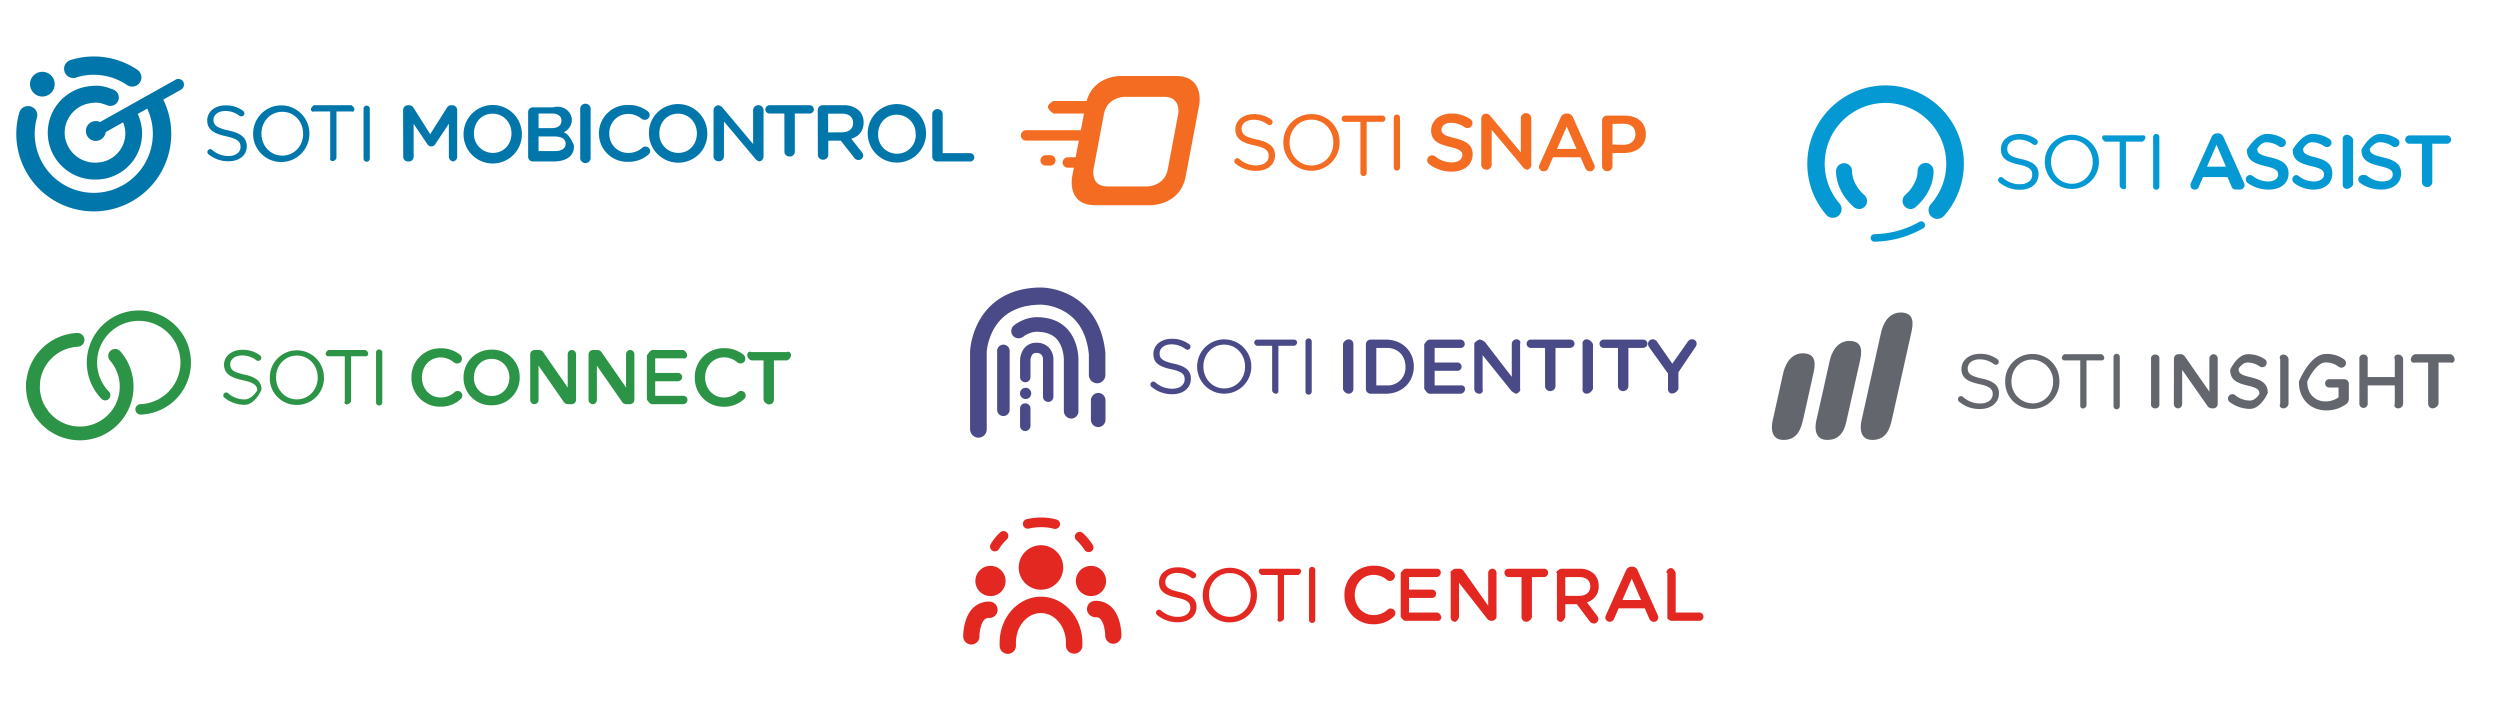 <svg id="Capa_1" data-name="Capa 1" xmlns="http://www.w3.org/2000/svg" viewBox="0 0 1200 344"><defs><style>.cls-1{fill:#0499d3;}.cls-2{fill:#e32822;}.cls-3{fill:#2c9446;}.cls-4{fill:#4a4a88;}.cls-5{fill:#63666c;}.cls-6{fill:#0176ab;}.cls-7{fill:#f36c21;}</style></defs><title>soti-productos</title><path class="cls-1" d="M959.64,87.56a1.34,1.34,0,0,1-.54-1.14A1.39,1.39,0,0,1,960.44,85h0a1.47,1.47,0,0,1,.92.32,11.88,11.88,0,0,0,8.27,3.11c3.52,0,5.82-1.86,5.82-4.46v-.21c0-2.33-1.26-3.67-6.55-4.79-5.83-1.28-8.45-3.14-8.45-7.29v-.21c0-4.1,3.63-7.14,8.7-7.14a13.38,13.38,0,0,1,8.37,2.6,1.54,1.54,0,0,1,.63,1.22,1.43,1.43,0,0,1-1.43,1.43h0a1.52,1.52,0,0,1-.88-.26A11,11,0,0,0,969.08,67c-3.41,0-5.58,1.88-5.58,4.26v.25c0,2.35,1.3,3.69,6.8,4.86s8.2,3.27,8.2,7.1v.23c0,4.5-3.74,7.39-8.94,7.39A15.4,15.4,0,0,1,959.64,87.56Z"/><path class="cls-1" d="M981.5,77.76h0a13,13,0,1,1,26-.13h0a13,13,0,1,1-26,.13Zm23,0v-.07c0-5.8-4.23-10.49-10-10.49s-10,4.66-10,10.43v.06c0,5.81,4.24,10.5,10,10.5S1004.5,83.57,1004.5,77.76Z"/><path class="cls-1" d="M1017.93,68h-7.54c-.75-.57-1.36-1.17-1.36-1.93a1,1,0,0,1,1.36-1.07h18a1,1,0,0,1,1.38,1.09c0,.74-.58,1.33-1.32,1.91h-8V89.33c.42.83-.25,1.5-1.08,1.5a2.35,2.35,0,0,1-1.92-1.5V68Z"/><path class="cls-1" d="M1033.5,65.79a1.5,1.5,0,1,1,3,0V89.57a1.5,1.5,0,0,1-3,0h0Z"/><path class="cls-1" d="M1051.68,87.77l9.81-21.87a2.94,2.94,0,0,1,2.85-1.9h.22a2.9,2.9,0,0,1,2.76,1.88l9.8,21.89a1.88,1.88,0,0,1,.26,1,2.17,2.17,0,0,1-2.11,2.22h-2.09a2.15,2.15,0,0,1-2.06-1.49L1069.17,85h-11.73l-2,4.65a2,2,0,0,1-2,1.35,1.94,1.94,0,0,1-2-1.93v-.21A1.65,1.65,0,0,1,1051.68,87.77ZM1068.45,80l-4.53-10.51L1059.36,80Z"/><path class="cls-1" d="M1078.91,87.85a2.17,2.17,0,0,1-.94-1.74,2.15,2.15,0,0,1,2.2-2.11h-.32a2.4,2.4,0,0,1,1.38.4,11.88,11.88,0,0,0,7.51,2.69c2.89,0,4.76-1.35,4.76-3.27v-.07c0-1.85-1.09-2.86-6.08-4-5.7-1.34-8.92-3-8.92-7.76v-.15s4.34-7.54,9.49-7.54a14.57,14.57,0,0,1,8.23,2.39,2.11,2.11,0,0,1,.68,2.92,2.09,2.09,0,0,1-1.81,1,2.27,2.27,0,0,1-1.19-.33,10.75,10.75,0,0,0-6-2c-2.68,0-4.4,3.08-4.4,3.08v.15c0,2,1.23,2.9,6.41,4.06,5.66,1.34,8.59,3.3,8.59,7.61v.07c0,4.86-3.94,7.76-9.6,7.76A17.16,17.16,0,0,1,1078.91,87.85Z"/><path class="cls-1" d="M1101.21,87.85a2.26,2.26,0,0,1-.88-1.74,2.09,2.09,0,0,1,2.06-2.11h-.55a2.41,2.41,0,0,1,1.39.4,11.83,11.83,0,0,0,7.5,2.69c2.89,0,4.77-1.35,4.77-3.27v-.07c0-1.85-1-2.86-6.08-4-5.69-1.34-8.92-3-8.92-7.76v-.15s4.24-7.54,9.38-7.54a14.57,14.57,0,0,1,8.23,2.39,2.11,2.11,0,0,1,.68,2.92,2.08,2.08,0,0,1-1.8,1,2.33,2.33,0,0,1-1.2-.33,10.75,10.75,0,0,0-6-2c-2.68,0-4.29,3.08-4.29,3.08v.15c0,2,1.16,2.9,6,4.06,5.28,1.34,8,3.3,8,7.61v.07c0,4.86-3.68,7.76-9,7.76A15.4,15.4,0,0,1,1101.21,87.85Z"/><path class="cls-1" d="M1124.5,66.78a2,2,0,0,1,2.23-2.11,3.94,3.94,0,0,1,2.77,2.11V88.56a3.6,3.6,0,0,1-3.07,2.12,2,2,0,0,1-1.93-2.12Z"/><path class="cls-1" d="M1132.91,87.85a2.19,2.19,0,0,1-.93-1.74,2.15,2.15,0,0,1,2.2-2.11h.68a2.4,2.4,0,0,1,1.38.4,11.83,11.83,0,0,0,7.5,2.69c2.89,0,4.76-1.35,4.76-3.27v-.07c0-1.85-1.09-2.86-6.07-4-5.7-1.34-8.93-3-8.93-7.76v-.15s3.82-7.54,9-7.54a14.51,14.51,0,0,1,8.22,2.39,2.12,2.12,0,0,1,.73,2.9,2.09,2.09,0,0,1-1.85,1,2.33,2.33,0,0,1-1.2-.33,10.75,10.75,0,0,0-6-2c-2.68,0-4.87,3.08-4.87,3.08v.15c0,2,1.24,2.9,6.41,4.06,5.66,1.34,8.59,3.3,8.59,7.61v.07c0,4.86-3.93,7.76-9.6,7.76A17.23,17.23,0,0,1,1132.91,87.85Z"/><path class="cls-1" d="M1162.51,69h-6a2,2,0,0,1-2-2h0a2,2,0,0,1,2-2h18a2,2,0,1,1,0,4h-7V87.66a2.53,2.53,0,0,1-5,0Z"/><path class="cls-1" d="M929.86,105.06a4.22,4.22,0,0,1-3.12-7A29.17,29.17,0,1,0,883,97.7a4.19,4.19,0,0,1-6.31,5.51,37.2,37.2,0,0,1-9.13-22.66,37.58,37.58,0,1,1,65.53,23.09A4.53,4.53,0,0,1,929.86,105.06Z"/><path class="cls-1" d="M900.06,116h-.4a1.81,1.81,0,0,1,.11-3.62h0a44.89,44.89,0,0,0,21.71-6,1.82,1.82,0,0,1,1.89,3.06A48.85,48.85,0,0,1,900.06,116Z"/><path class="cls-1" d="M892.34,100.33a3.94,3.94,0,0,1-2.57-1c-8.41-7.5-8.52-15.8-8.45-17.4a3.85,3.85,0,0,1,7.69.36c0,.26-.18,5.95,5.87,11.35a3.85,3.85,0,0,1,.33,5.43A3.91,3.91,0,0,1,892.34,100.33Z"/><path class="cls-1" d="M917.06,100.33A3.78,3.78,0,0,1,914.2,99a3.84,3.84,0,0,1,.31-5.42h0c6.06-5.42,5.93-11.12,5.93-11.37a3.85,3.85,0,0,1,3.66-4,3.89,3.89,0,0,1,4,3.66c.07,1.59,0,9.93-8.45,17.4A3.66,3.66,0,0,1,917.06,100.33Z"/><path class="cls-2" d="M555.46,295.23a1.33,1.33,0,0,1-.55-1.13,1.43,1.43,0,0,1,1.42-1.46,1.32,1.32,0,0,1,.9.34,11.93,11.93,0,0,0,8.27,3.1c3.51,0,5.83-1.87,5.83-4.45v0c0-2.33-1.26-3.66-6.55-4.78-5.79-1.26-8.45-3.13-8.45-7.27v0c0-4.17,3.68-7.26,8.73-7.26a13.58,13.58,0,0,1,8.47,2.63,1.56,1.56,0,0,1,.64,1.21,1.48,1.48,0,0,1-2.32,1.18A11.1,11.1,0,0,0,565,275c-3.45,0-5.66,1.9-5.66,4.29h0c0,2.37,1.29,3.7,6.82,4.88s8.18,3.27,8.18,7.11v0c0,4.49-3.74,7.41-9,7.41A15.26,15.26,0,0,1,555.46,295.23Z"/><path class="cls-2" d="M577.33,285.63v-.07a13,13,0,1,1,26-.07v.07a12.91,12.91,0,0,1-13,13.18A12.78,12.78,0,0,1,577.33,285.63Zm23,0v-.07c0-5.78-4.22-10.5-10-10.5s-10,4.65-10,10.43v.07c0,5.78,4.22,10.51,10,10.51S600.33,291.42,600.33,285.63Z"/><path class="cls-2" d="M612.91,276h-7.37c-.73-.5-1.34-1.08-1.34-1.81a1.16,1.16,0,0,1,1.34-1.19h17.65a1.16,1.16,0,0,1,1.34,1.19c0,.72-.62,1.31-1.34,1.81h-6.86v21a2.57,2.57,0,0,1-2,1.45c-.8,0-1.45-.65-1-1.45V276Z"/><path class="cls-2" d="M628.33,273.6a1.5,1.5,0,1,1,3,0v23.92a1.5,1.5,0,1,1-3,0Z"/><path class="cls-2" d="M645.33,285.64v-.08a13.74,13.74,0,0,1,14-14,14.18,14.18,0,0,1,9.3,3.07,2.39,2.39,0,0,1,.93,1.9,2.38,2.38,0,0,1-3.8,1.86,9.82,9.82,0,0,0-6.48-2.45c-5.16,0-9,4.27-9,9.59v.07c0,5.31,3.76,9.63,9,9.63a9.71,9.71,0,0,0,6.79-2.6,2.2,2.2,0,0,1,2.72-.15,2.07,2.07,0,0,1,.9,1.25A2.31,2.31,0,0,1,669,296a13.87,13.87,0,0,1-9.85,3.64A13.66,13.66,0,0,1,645.33,285.64Z"/><path class="cls-2" d="M672.33,296V275.1s1.22-2.25,2.49-2.1H689.6a1.81,1.81,0,0,1,2,1.85,2.24,2.24,0,0,1-2,2.15H676.33v6h11a2,2,0,0,1,1.91,2.65,2,2,0,0,1-1.94,1.35H676.33v7h13.45a2.52,2.52,0,0,1,2,2.28,1.64,1.64,0,0,1-2,1.72h-15C673.55,298.27,672.33,296,672.33,296Z"/><path class="cls-2" d="M696.17,275c0-1.27,2.25-2,2.25-2h2.22a2.5,2.5,0,0,1,2.11,1.31l11.58,16.45V275.1a2.1,2.1,0,0,1,1.55-2.09,2.06,2.06,0,0,1,2.45,2.13v20.64a2.21,2.21,0,0,1-2.22,2.22h-.17a2.85,2.85,0,0,1-2.36-1.34l-13.25-16.92v16.53s-.75,2.18-2,2.18a2,2,0,0,1-2-2.18V275Z"/><path class="cls-2" d="M730.37,277H724.2a2.08,2.08,0,0,1-2.07-2.08A1.86,1.86,0,0,1,724.2,273h16.89a1.84,1.84,0,0,1,2,1.92,2.07,2.07,0,0,1-2,2.08h-5.76v19.24a3.09,3.09,0,0,1-2.7,2.22,2.31,2.31,0,0,1-2.3-2.22V277Z"/><path class="cls-2" d="M747,275c0-1.17,2.25-2,2.25-2h8.85a9.74,9.74,0,0,1,7.2,2.61,8.1,8.1,0,0,1,2.07,5.62v.07a7.68,7.68,0,0,1-5.67,7.8l4.79,6.3a2.7,2.7,0,0,1,.71,1.76,2.11,2.11,0,0,1-2.1,2.12,2.47,2.47,0,0,1-2.14-1.19L756.86,290h-5.53v6.24s-.87,2.22-2.1,2.22a1.78,1.78,0,0,1-1.9-2.22V275Zm11,11c3.26,0,5.33-1.76,5.33-4.48v-.08c0-2.87-2-4.44-5.37-4.44h-6.63v9Z"/><path class="cls-2" d="M770.85,295.3l9.61-21.45A2.89,2.89,0,0,1,783.2,272h.22a2.83,2.83,0,0,1,2.7,1.85l9.61,21.45a1.93,1.93,0,0,1,.26,1,2.13,2.13,0,0,1-2.15,2.18,2.37,2.37,0,0,1-2.22-1.59L789.51,292H776.94l-2.18,5a2.19,2.19,0,0,1-2.11,1.45,2.09,2.09,0,0,1-2.11-2.11A2.42,2.42,0,0,1,770.85,295.3ZM787.7,288l-4.47-10.28L778.76,288Z"/><path class="cls-2" d="M799.9,275a2.24,2.24,0,0,1,2.25-2.33c1.23,0,2.18,2.22,2.18,2.22V294h11.34a2,2,0,1,1,0,4H802.14s-2.25-.71-1.81-2V275Z"/><path class="cls-2" d="M466.25,309.36a3.92,3.92,0,0,1-3.92-3.87c0-.36-.07-8.81,4.6-13.55a10.8,10.8,0,0,1,8-3.16,3.92,3.92,0,0,1,0,7.84,3.09,3.09,0,0,0-2.43.82c-1.71,1.74-2.37,6-2.35,7.93a3.92,3.92,0,0,1-3.87,4Z"/><path class="cls-2" d="M534.42,309h-.06a3.92,3.92,0,0,1-3.87-4c0-1.91-.63-6.2-2.35-7.93a3,3,0,0,0-2.28-.82,4.06,4.06,0,0,1-4-3,3.93,3.93,0,0,1,3.81-4.85,10.8,10.8,0,0,1,8,3.16c4.68,4.74,4.61,13.2,4.61,13.56A3.92,3.92,0,0,1,534.42,309Z"/><path class="cls-2" d="M499.66,283.07a10.68,10.68,0,1,1,10.68-10.68,10.68,10.68,0,0,1-10.68,10.68"/><path class="cls-2" d="M475.54,286.12a7.25,7.25,0,1,1,7.14-7.25,7.19,7.19,0,0,1-7.14,7.25"/><path class="cls-2" d="M523.78,286.12a7.25,7.25,0,1,1,7.14-7.25,7.19,7.19,0,0,1-7.14,7.25"/><path class="cls-2" d="M522.55,265a2.3,2.3,0,0,1-1.94-1,24.32,24.32,0,0,0-3.94-4.7,2.31,2.31,0,0,1,3.15-3.39,29.68,29.68,0,0,1,4.67,5.57,2.31,2.31,0,0,1-.68,3.2A2.34,2.34,0,0,1,522.55,265Zm-45-.32a2.3,2.3,0,0,1-1.07-.27,2.32,2.32,0,0,1-1-3.13,23.91,23.91,0,0,1,4.64-5.75,2.31,2.31,0,0,1,3.15,3.39,20.33,20.33,0,0,0-3.7,4.51A2.27,2.27,0,0,1,477.56,264.64Zm29-10.77a2.3,2.3,0,0,1-.58-.07,23.4,23.4,0,0,0-6-.8h-.09a27.19,27.19,0,0,0-6.06.67,2.32,2.32,0,0,1-2.84-2.31,2.37,2.37,0,0,1,1.87-2.22,31.39,31.39,0,0,1,7-.77,27.71,27.71,0,0,1,7.17.93,2.38,2.38,0,0,1,1.81,1.89A2.34,2.34,0,0,1,506.55,253.87Z"/><path class="cls-2" d="M515.56,313.74h-.25a3.93,3.93,0,0,1-3.67-4.16c0-.36,0-.73,0-1.09,0-7.84-5.39-14.22-12-14.22s-12,6.38-12,14.22c0,.37,0,.73,0,1.07a3.92,3.92,0,1,1-7.82.5c0-.51,0-1,0-1.57,0-12.17,8.91-22.07,19.86-22.07s19.86,9.9,19.86,22.07c0,.53,0,1.06,0,1.59A3.89,3.89,0,0,1,515.56,313.74Z"/><path class="cls-3" d="M107.74,190.89a1.29,1.29,0,0,1-.55-1.09,1.39,1.39,0,0,1,1.39-1.42,1.28,1.28,0,0,1,.87.33,11.62,11.62,0,0,0,8.06,3c3.43,0,6-4.34,6-4.34v.25c0-2.5-1.35-3.92-7-5.11-6.18-1.34-9-3.33-9-7.74v.4c0-4.19,3.7-7.27,8.76-7.27a13.64,13.64,0,0,1,8.5,2.63,1.57,1.57,0,0,1,.65,1.23,1.45,1.45,0,0,1-1.46,1.45,1.39,1.39,0,0,1-.88-.27,11.12,11.12,0,0,0-6.89-2.32c-3.47,0-5.68,1.9-5.68,4.3v0c0,2.37,1.29,3.69,6.82,4.88s8.18,3.27,8.18,7.11v.17s-3,7.22-8.1,7.22A15.15,15.15,0,0,1,107.74,190.89Z"/><path class="cls-3" d="M129.5,181.26v-.07a13,13,0,1,1,26-.08v.07a12.91,12.91,0,0,1-13,13.18A12.78,12.78,0,0,1,129.5,181.26Zm23,0v-.07c0-5.79-4.22-10.51-10-10.51s-10,4.66-10,10.44v.07c0,5.78,4.22,10.5,10,10.5S152.5,187,152.5,181.26Z"/><path class="cls-3" d="M165.5,171h-7.82a1.21,1.21,0,0,1-1.35-1.22,2.31,2.31,0,0,1,1.35-1.78H175.4a2.31,2.31,0,0,1,1.35,1.78A1.21,1.21,0,0,1,175.4,171h-6.9v21.67a2.57,2.57,0,0,1-2,1.46c-.8,0-1.46-.66-1-1.46Z"/><path class="cls-3" d="M180.5,169.23a1.5,1.5,0,1,1,3,0v23.92a1.5,1.5,0,1,1-3,0Z"/><path class="cls-3" d="M197.5,181.26v-.07a13.71,13.71,0,0,1,14-14,14.26,14.26,0,0,1,9.29,3.06,2.42,2.42,0,0,1,.82,2.68,2.07,2.07,0,0,1-1.54,1.46,2.47,2.47,0,0,1-2.14-.38,9.81,9.81,0,0,0-6.46-2.44c-5.15,0-8.94,4.25-8.94,9.55v.08c0,5.29,3.76,9.59,8.94,9.59a9.67,9.67,0,0,0,6.77-2.59,2.22,2.22,0,0,1,2.33-.36,2.13,2.13,0,0,1,1.29,1.52,2.27,2.27,0,0,1-.72,2.21,13.88,13.88,0,0,1-9.83,3.64A13.62,13.62,0,0,1,197.5,181.26Z"/><path class="cls-3" d="M222.5,181.26v-.07A13.24,13.24,0,0,1,236,167.83a13.1,13.1,0,0,1,13.46,13.28v.07A13.23,13.23,0,0,1,236,194.53,13.1,13.1,0,0,1,222.5,181.26Zm22,0v-.06c0-4.88-3.55-8.94-8.54-8.94s-8.46,4-8.46,8.86v.07a8.57,8.57,0,0,0,8.54,8.89C241,190.08,244.5,186.13,244.5,181.25Z"/><path class="cls-3" d="M254.5,170.28a2.16,2.16,0,0,1,2.05-2.28h2.26a2.54,2.54,0,0,1,2.12,1.32L272.5,186V170.1a2.09,2.09,0,0,1,1.56-2.08,2.07,2.07,0,0,1,2.44,2.16v21.74a2.08,2.08,0,0,1-2.08,2.08h-1.91a2.51,2.51,0,0,1-2.11-1.36l-11.9-17.12V191.9a2.09,2.09,0,0,1-1.56,2.08,2.07,2.07,0,0,1-2.44-2.16V170.28Z"/><path class="cls-3" d="M282.5,170.28a2.16,2.16,0,0,1,2.05-2.28h2.26a2.54,2.54,0,0,1,2.12,1.32L300.5,186V170.1a2.09,2.09,0,0,1,1.56-2.08,2.07,2.07,0,0,1,2.44,2.16v21.71a2.1,2.1,0,0,1-2.11,2.11h-1.88a2.51,2.51,0,0,1-2.11-1.36l-11.9-17.12V191.9a2.09,2.09,0,0,1-1.56,2.08,2.07,2.07,0,0,1-2.44-2.16V170.28Z"/><path class="cls-3" d="M310.5,191.69v-21s1.2-2.26,2.48-2.69h14.84a2.85,2.85,0,0,1,2,2.43,1.49,1.49,0,0,1-2,1.57H314.5v7h10.94a2,2,0,0,1,2,2.29,2.13,2.13,0,0,1-2.07,1.71H314.5v7H328a1.92,1.92,0,0,1,2,1.93,2.1,2.1,0,0,1-2,2.07H313C311.71,194,310.5,191.69,310.5,191.69Z"/><path class="cls-3" d="M333.5,181.26v-.07a13.75,13.75,0,0,1,14-14.05,14.27,14.27,0,0,1,9.31,3.07,2.45,2.45,0,0,1,.82,2.66,2.11,2.11,0,0,1-1.54,1.49,2.45,2.45,0,0,1-2.15-.39,9.9,9.9,0,0,0-6.48-2.44c-5.16,0-9,4.26-9,9.57v.08c0,5.3,3.77,9.61,9,9.61a9.68,9.68,0,0,0,6.78-2.59,2.22,2.22,0,0,1,2.34-.36,2.13,2.13,0,0,1,1.29,1.52,2.27,2.27,0,0,1-.72,2.21,13.92,13.92,0,0,1-9.85,3.65A13.64,13.64,0,0,1,333.5,181.26Z"/><path class="cls-3" d="M366.5,173h-5.76a2.83,2.83,0,0,1-2.08-2.49c0-1.13.91-2.08,2.08-1.51h16.95c1.13-.57,2,.38,2,1.51a2.84,2.84,0,0,1-2,2.49H371.5v18.91a2.3,2.3,0,0,1-2.3,2.22,3.05,3.05,0,0,1-2.7-2.22V173Z"/><path class="cls-3" d="M67.46,199A2.48,2.48,0,0,1,65,196.3,2.53,2.53,0,0,1,67.42,194a20,20,0,1,0-8.14-38.59,20,20,0,0,0-7,32.56,2.48,2.48,0,1,1-3.55,3.47A25,25,0,1,1,67.56,199Z"/><path class="cls-3" d="M15.85,187.55h-.2a3.32,3.32,0,0,1-3.11-3.5,26.09,26.09,0,0,1,1.51-7.29,25.71,25.71,0,0,1,23.13-16.94,3.31,3.31,0,0,1,.29,6.61,19.19,19.19,0,0,0-18.33,18A3.31,3.31,0,0,1,15.85,187.55Z"/><path class="cls-3" d="M19.74,201.56A3.28,3.28,0,0,1,17,200.12a25.91,25.91,0,0,1-4.47-16.07,3.31,3.31,0,0,1,6.61.39,19.21,19.21,0,0,0,3.33,11.95,3.32,3.32,0,0,1-.86,4.6A3.42,3.42,0,0,1,19.74,201.56Z"/><path class="cls-3" d="M38.3,211.35A25.85,25.85,0,0,1,17,200.11a3.31,3.31,0,1,1,5.46-3.74A19.17,19.17,0,1,0,52.77,173a3.31,3.31,0,1,1,5-4.35A25.78,25.78,0,0,1,38.3,211.35Z"/><path class="cls-4" d="M552.76,185.72a1.36,1.36,0,0,1-.56-1.12,1.43,1.43,0,0,1,1.43-1.46,1.32,1.32,0,0,1,.89.34,11.92,11.92,0,0,0,8.27,3.1c3.52,0,5.84-1.87,5.84-4.45V182c0-2.34-1.26-3.67-6.55-4.78-5.79-1.27-8.45-3.13-8.45-7.27v-.1c0-4.16,3.68-7.23,8.72-7.23a13.55,13.55,0,0,1,8.45,2.61,1.5,1.5,0,0,1,.42,2,1.25,1.25,0,0,1-1,.63,1.57,1.57,0,0,1-1.1-.26,11.08,11.08,0,0,0-6.85-2.31c-3.46,0-5.65,1.89-5.65,4.27v.12c0,2.37,1.29,3.7,6.82,4.88s8.18,3.27,8.18,7.11v.15c0,4.49-3.74,7.41-8.94,7.41A15.36,15.36,0,0,1,552.76,185.72Z"/><path class="cls-4" d="M574.63,176v-.07a13,13,0,1,1,26-.07v.07a13,13,0,1,1-26,.07Zm23,0v-.07c0-5.78-4.23-10.51-10-10.51s-10,4.66-10,10.43v.07c0,5.79,4.21,10.52,10,10.52S597.63,181.79,597.63,176Z"/><path class="cls-4" d="M610.85,166h-7.46a1.83,1.83,0,0,1-1.36-1.58,1.48,1.48,0,0,1,1.36-1.42h17.87a1.48,1.48,0,0,1,1.36,1.42,1.83,1.83,0,0,1-1.36,1.58h-7.63v21.51a1.25,1.25,0,0,1-1.3,1.47,1.88,1.88,0,0,1-1.7-1.47V166Z"/><path class="cls-4" d="M626.63,163.94a1.5,1.5,0,1,1,3,0v24a1.5,1.5,0,1,1-3,0Z"/><path class="cls-4" d="M644.63,165.12a3.07,3.07,0,0,1,2.74-2.24,2.25,2.25,0,0,1,2.26,2.24v21.62a2.25,2.25,0,0,1-2.26,2.24,3.07,3.07,0,0,1-2.74-2.24Z"/><path class="cls-4" d="M655.63,165.28a2.28,2.28,0,0,1,2.28-2.28h7.2c8,0,13.52,5.61,13.52,12.93V176c0,7.31-5.53,13-13.52,13h-7.2a2.28,2.28,0,0,1-2.28-2.28ZM665.7,185a8.5,8.5,0,0,0,8.93-8.93V176c0-5.18-3.53-9-8.93-9h-5.07v18Z"/><path class="cls-4" d="M683.63,186.52V165.34s1.16-2.28,2.45-2.34h15a2.14,2.14,0,0,1,2,2.08,1.87,1.87,0,0,1-2,1.92H688.63v7h10.93a2,2,0,0,1,1.91,2.62,2,2,0,0,1-2,1.38H688.63v7h12.6a1.71,1.71,0,0,1,2,1.77,2.37,2.37,0,0,1-2,2.23H686.08C684.79,188.8,683.63,186.52,683.63,186.52Z"/><path class="cls-4" d="M707.63,165.19C707.7,163.94,710,163,710,163h.48a5.64,5.64,0,0,1,2.35,1.23l12.82,16.66V165.08a2.29,2.29,0,0,1,2.26-2.21c1.25,0,2.24,1,1.74,2.21V186.7c.5,1.25-1.71,2.3-1.71,2.3h-.18a6.37,6.37,0,0,1-2.35-1.42l-13.76-17.13v16.32a1.62,1.62,0,0,1-1.69,2.21,2.33,2.33,0,0,1-2.31-2.21V165.19Z"/><path class="cls-4" d="M741.63,167h-6.86a2,2,0,1,1,0-4h18.88a2.1,2.1,0,0,1,1.73.83c1.08,1.5-.17,3.17-1.86,3.17h-6.89v18.28a2.39,2.39,0,0,1-1.78,2.33,2.45,2.45,0,0,1-3.22-2.05Z"/><path class="cls-4" d="M759.63,165.12a1.92,1.92,0,0,1,2-2.24c1.25,0,2.24,1,3,2.24v21.62c-.72,1.25-1.71,2.24-3,2.24a1.92,1.92,0,0,1-2-2.24Z"/><path class="cls-4" d="M776.63,167h-6.86a2,2,0,1,1,0-4h18.88a2.1,2.1,0,0,1,1.73.83c1.08,1.5-.17,3.17-1.86,3.17h-6.89v18.28a2.39,2.39,0,0,1-1.78,2.33,2.45,2.45,0,0,1-3.22-2.05Z"/><path class="cls-4" d="M800.42,179l-8.86-12.38a2.83,2.83,0,0,1-.51-1.58,2.2,2.2,0,0,1,2.28-2.17,2.62,2.62,0,0,1,2.21,1.36l7.17,10.33L810,164.19a2.59,2.59,0,0,1,2.17-1.36,2.15,2.15,0,0,1,2.21,2.21,2.68,2.68,0,0,1-.63,1.62l-8.11,12v8a3.61,3.61,0,0,1-3,2.24,2,2,0,0,1-2-2.24V179Z"/><path class="cls-4" d="M492.36,191.54a2.7,2.7,0,1,0-2.77-2.7,2.74,2.74,0,0,0,2.77,2.7"/><path class="cls-4" d="M468.81,210a4.12,4.12,0,0,1-3.18-4.09V168.48a35.86,35.86,0,0,1,5-15.56c4.12-6.81,12.56-14.92,29.3-14.92h0a32.62,32.62,0,0,1,14.66,4.21c6.44,3.67,14.45,11.38,16,27.26l0,.41,0,10.09a4,4,0,0,1-4.05,4h.12a4,4,0,0,1-4-4l0-9.85c-1-9.85-5-16.83-12-20.75a24.62,24.62,0,0,0-10.76-3.13c-10.45,0-18,3.7-22.46,11a27.51,27.51,0,0,0-3.81,11.64V206A4,4,0,0,1,468.81,210Z"/><path class="cls-4" d="M514,200.92a3.66,3.66,0,0,1-3.35-3.73V172.53c0-.07,0-6.3-3.68-10.06-2.15-2.18-5.42-3.26-9.71-3.23a11.88,11.88,0,0,0-6.1,2.37,3.63,3.63,0,0,1-4.85-.33,3.51,3.51,0,0,1,.42-5.1,18.67,18.67,0,0,1,10.43-3.94h0c6.28-.05,11.25,1.73,14.78,5.31,5.61,5.68,5.72,14,5.71,15v24.84A3.5,3.5,0,0,1,514,200.92ZM496.5,158h0Z"/><path class="cls-4" d="M478.63,196.66V168.53a3,3,0,0,1,2-2.93,3,3,0,0,1,4,2.85v28.29a3,3,0,1,1-6-.08Z"/><path class="cls-4" d="M523.63,201.33v-9a3.65,3.65,0,0,1,3.35-3.72,3.5,3.5,0,0,1,3.65,3.5v9.39a3.51,3.51,0,0,1-4.16,3.44A3.63,3.63,0,0,1,523.63,201.33Z"/><path class="cls-4" d="M489.63,204.41v-8.33a2.44,2.44,0,0,1,1.42-2.25,2.52,2.52,0,0,1,3.58,2.28v8.27a2.52,2.52,0,0,1-3.58,2.28A2.44,2.44,0,0,1,489.63,204.41Z"/><path class="cls-4" d="M504.2,192.69a2.52,2.52,0,0,1-3.57-2.28v-18a3.38,3.38,0,0,0-.79-2.2,3.3,3.3,0,0,0-2.44-.79,2.27,2.27,0,0,0-2.28,1.47,5.78,5.78,0,0,0-.49,1.83V181a2.43,2.43,0,0,1-1.43,2.25,2.52,2.52,0,0,1-3.57-2.28v-8.3a10.71,10.71,0,0,1,1-3.86,7.18,7.18,0,0,1,6.76-4.29,8,8,0,0,1,6.12,2.36,8.42,8.42,0,0,1,2.13,5.82v17.72A2.43,2.43,0,0,1,504.2,192.69Z"/><path class="cls-5" d="M940.39,192.8a1.39,1.39,0,0,1-.57-1.16,1.46,1.46,0,0,1,1.44-1.5,1.35,1.35,0,0,1,.92.34,12.17,12.17,0,0,0,8.39,3.19c3.57,0,5.93-1.88,5.93-4.54v0c0-2.31-1.27-3.68-6.54-4.77-5.78-1.27-8.46-3.13-8.46-7.23v0c0-4.19,3.71-7.29,8.78-7.29a13.64,13.64,0,0,1,8.49,2.6,1.55,1.55,0,0,1,.49,1.88,1.19,1.19,0,0,1-.88.72,1.45,1.45,0,0,1-1.29-.24,11.21,11.21,0,0,0-6.9-2.31c-3.47,0-5.69,1.88-5.69,4.29v.05c0,2.36,1.27,3.68,6.82,4.87s8.18,3.27,8.18,7.09h0c0,4.58-3.8,7.53-9.11,7.53A14.75,14.75,0,0,1,940.39,192.8Z"/><path class="cls-5" d="M962.5,183.19v-.09a12.93,12.93,0,0,1,13-13.19,12.79,12.79,0,0,1,13,13.09v.09a12.93,12.93,0,0,1-13,13.19A12.79,12.79,0,0,1,962.5,183.19Zm23,0v-.11a10.33,10.33,0,0,0-10.9-10.45c-5.35.43-9.1,4.91-9.1,10.42v.11a10.34,10.34,0,0,0,10.91,10.45C981.76,193.17,985.5,188.7,985.5,183.19Z"/><path class="cls-5" d="M998.5,173H991a1.27,1.27,0,0,1-1.34-1.25A2.27,2.27,0,0,1,991,170h17.72a2.2,2.2,0,0,1,1.34,1.75,1.24,1.24,0,0,1-1.34,1.25h-7.2v21.59a1.81,1.81,0,0,1-1.66,1.48,1.28,1.28,0,0,1-1.34-1.48V173Z"/><path class="cls-5" d="M1014.5,171.31a1.5,1.5,0,1,1,3,0v23.63a1.54,1.54,0,0,1-1.53,1.53,1.5,1.5,0,0,1-1.47-1.53Z"/><path class="cls-5" d="M1032.5,172.4a1.9,1.9,0,0,1,2-2.21,1.87,1.87,0,0,1,2,2.21v21.41a1.87,1.87,0,0,1-2,2.21,1.9,1.9,0,0,1-2-2.21Z"/><path class="cls-5" d="M1043.5,172.28a2.16,2.16,0,0,1,2.06-2.28h1.17a2.58,2.58,0,0,1,2.14,1.3L1060.5,188V172.14a2.18,2.18,0,0,1,1.78-2.13,2.08,2.08,0,0,1,2.22,2.18v21.58a2.1,2.1,0,0,1-2,2.23h-.91a2.61,2.61,0,0,1-2.15-1.35l-12-17.12V193.9a2.18,2.18,0,0,1-1.78,2.13,2.08,2.08,0,0,1-2.22-2.18Z"/><path class="cls-5" d="M1070.29,193a2.09,2.09,0,0,1,1.24-3.79,1.89,1.89,0,0,1,1.29.42,11.19,11.19,0,0,0,7.15,2.63c2.77,0,4.53-3.18,4.53-3.18v-.19c0-1.77-1-2.76-5.66-3.81-5.35-1.27-8.34-2.86-8.34-7.48v-.19s3.37-7.38,8.45-7.38a14,14,0,0,1,8.07,2.35,2,2,0,0,1,1,1.8,2.11,2.11,0,0,1-2.12,2.08,2.07,2.07,0,0,1-1.15-.32,10.58,10.58,0,0,0-5.86-1.94c-2.63,0-4.36,3-4.36,3v.19c0,2,1.13,2.81,6,3.94,5.3,1.27,8,3.17,8,7.34v.19s-3.27,7.61-8.62,7.61A16.44,16.44,0,0,1,1070.29,193Z"/><path class="cls-5" d="M1094.5,172.4c-.68-1.25.29-2.21,1.58-2.21a2.52,2.52,0,0,1,2.42,2.21v21.41a2.52,2.52,0,0,1-2.42,2.21c-1.29,0-2.26-1-1.58-2.21Z"/><path class="cls-5" d="M1103.5,183.65v-.55s5.22-13.2,12.93-13.2a14,14,0,0,1,8.72,2.58,2.34,2.34,0,0,1,.92,1.8,2.21,2.21,0,0,1-2.21,2.21,2.46,2.46,0,0,1-1.38-.51,9.7,9.7,0,0,0-6.18-2c-4.71,0-8.8,9-8.8,9v.6c0,5.26,3.5,9.09,8.78,9.09a10.65,10.65,0,0,0,6.22-1.94V186h-4.36a2,2,0,0,1-2-1.38,2,2,0,0,1,1.9-2.62h7.15a2.26,2.26,0,0,1,2.26,2.26v7a3.2,3.2,0,0,1-1.58,2.91,15.93,15.93,0,0,1-9.12,2.83C1108.73,197,1103.5,191.23,1103.5,183.65Z"/><path class="cls-5" d="M1132.5,172.4a1.87,1.87,0,0,1,2-2.21,1.89,1.89,0,0,1,2,2.21V181h13v-8.6c-.6-1.25.37-2.21,1.61-2.21a2.4,2.4,0,0,1,2.39,2.21v21.41a2.39,2.39,0,0,1-2.39,2.21c-1.25,0-2.21-1-1.61-2.21V185h-13v8.81a2,2,0,1,1-4,0Z"/><path class="cls-5" d="M1165.5,174h-6.21a1.5,1.5,0,0,1-2.08-1.56,2.76,2.76,0,0,1,2.08-2.44h16.93a2.77,2.77,0,0,1,2,2.44c0,1.11-.92,2.08-2,1.56h-5.72v19.81a3.19,3.19,0,0,1-2.77,2.21,2.18,2.18,0,0,1-2.23-2.21V174Z"/><path class="cls-5" d="M886.42,201.56,890,185.67l1.22-5.48,1.55-6.94c.84-3.84,1.78-9.61-5.11-9.61-7.87,0-9.47,9.84-9.47,9.84l-1.5,6.7-1.22,5.53-3.52,15.61s-2.81,9.84,5.06,9.84c7,.06,8.59-5.71,9.43-9.6"/><path class="cls-5" d="M908.07,201.56l3.56-15.89,1.22-5.48,4.59-20.58c.84-3.84,1.78-9.61-5.11-9.61-7.87,0-9.47,9.84-9.47,9.84l-4.53,20.35-1.22,5.53-3.47,15.61s-2.81,9.84,5.06,9.84c6.84.05,8.48-5.72,9.37-9.61"/><path class="cls-5" d="M865.47,201.56,869,185.67l1.22-5.48.23-1c.84-3.84,1.78-9.61-5.11-9.61-7.87,0-9.47,9.84-9.47,9.84l-.18.75-1.22,5.53L851,201.33s-2.81,9.84,5.06,9.84c6.85.05,8.49-5.72,9.38-9.61"/><path class="cls-6" d="M18.37,46a5.93,5.93,0,1,0-3.61-7.68A6,6,0,0,0,18.37,46Z"/><path class="cls-6" d="M88,39.26a2.75,2.75,0,0,0-3.74-1L48,58.59a5.38,5.38,0,0,0-.55-.24,4.76,4.76,0,1,0,3,6.17,4.52,4.52,0,0,0,.26-1.1l8.37-4.71a15.25,15.25,0,0,1,1.07,4.75A14.05,14.05,0,0,1,47.15,78a14.61,14.61,0,0,1-16-12.52,14.37,14.37,0,0,1,12.51-16h0c3.44-.42,4.35-.22,7.91,1.11A4,4,0,0,0,54.4,43c-4.64-1.75-6.86-2.21-11.75-1.59a22.46,22.46,0,0,0-19.56,25v0A22.59,22.59,0,0,0,45.77,86.19a16.24,16.24,0,0,0,2.08-.09,22.14,22.14,0,0,0,20.33-23,22.91,22.91,0,0,0-2.07-8.41l4.55-2.56a28.35,28.35,0,1,1-52.93,4.4,4.41,4.41,0,0,0-8.49-2.42h0a37.19,37.19,0,1,0,69.13-6.28L86.94,43a2.74,2.74,0,0,0,1-3.74Z"/><path class="cls-6" d="M36.5,37.2a28.43,28.43,0,0,1,24.34,3.52,4.43,4.43,0,0,0,6.81-2.18,4.05,4.05,0,0,0,.18-2.07,4.53,4.53,0,0,0-2.06-3.08,37.28,37.28,0,0,0-31.92-4.56,4.41,4.41,0,1,0,2.65,8.42h0Z"/><path class="cls-6" d="M100.11,74.08a1.29,1.29,0,0,1-.55-1.1,1.39,1.39,0,0,1,1.35-1.41,1.27,1.27,0,0,1,.87.32,11.58,11.58,0,0,0,8,3c3.42,0,5.68-1.83,5.68-4.34v0c0-2.49-1.34-3.91-7-5.15-6.18-1.35-9-3.34-9-7.76v.2c0-4.19,3.68-7.26,8.73-7.26a13.55,13.55,0,0,1,8.48,2.62,1.52,1.52,0,0,1,.65,1.22,1.45,1.45,0,0,1-1.44,1.44h0a1.37,1.37,0,0,1-.88-.27,11.11,11.11,0,0,0-6.88-2.31c-3.46,0-5.66,1.89-5.66,4.29v-.13c0,2.51,1.37,3.92,7.23,5.18s8.77,3.51,8.77,7.58v0c0,4.36-3.64,7.2-8.7,7.2A14.84,14.84,0,0,1,100.11,74.08Z"/><path class="cls-6" d="M121.5,64.25v-.08a13.51,13.51,0,0,1,27-.81c0,.25,0,.5,0,.74v.07a13.51,13.51,0,0,1-27,.82C121.49,64.74,121.49,64.5,121.5,64.25Zm24,0v-.08c0-5.78-4.22-10.5-10-10.5s-10,4.66-10,10.43v.07c0,5.78,4.22,10.52,10,10.52S145.5,70,145.5,64.25Z"/><path class="cls-6" d="M158.5,53.51h-7.86c-.75.33-1.36-.27-1.38-1s.62-1.37,1.38-2h18.1c.76.61,1.37,1.23,1.38,2s-.63,1.35-1.38,1H161.5V75.83a2.1,2.1,0,0,1-1.82,1.5,1.12,1.12,0,0,1-1.18-1.5Z"/><path class="cls-6" d="M174.5,52.2a1.5,1.5,0,1,1,3,0V76.14a1.5,1.5,0,0,1-3,0h0Z"/><path class="cls-6" d="M193.48,52.87a2.33,2.33,0,0,1,2.31-2.36h.56a2.44,2.44,0,0,1,2.15,1.25l8,12.65,8-12.68a2.3,2.3,0,0,1,2.11-1.22h.5a2.34,2.34,0,0,1,2.34,2.34V75.23a2.28,2.28,0,0,1-2.3,2.28h.64a2.35,2.35,0,0,1-2.34-2.3V59.39L209,69.07a2.22,2.22,0,0,1-3.95,0l-6.5-9.61V75.25a2.27,2.27,0,0,1-2.28,2.26h-.45a2.24,2.24,0,0,1-2.27-2.21v-.08Z"/><path class="cls-6" d="M222.5,64.51v-.07a14,14,0,0,1,28-.08v.08a14,14,0,0,1-28,.07Zm23-.42V64c0-5.16-3.75-9.43-9.06-9.43s-8.94,4.2-8.94,9.35V64a9.07,9.07,0,0,0,9.06,9.4C241.86,73.42,245.5,69.25,245.5,64.09Z"/><path class="cls-6" d="M253.5,53.81a2.28,2.28,0,0,1,2.26-2.3h9.92a7.18,7.18,0,0,1,6.9,1.66,6.72,6.72,0,0,1,1.92,4.37v.07a6.65,6.65,0,0,1-3.92,5.88c3.09,1.05,4.92,6.4,4.92,6.4v.49c0,4.64-3.89,7.13-9.78,7.13h-9.89a2.28,2.28,0,0,1-2.33-2.22V53.81Zm11.13,7.7c2.92,0,4.87-1.16,4.87-3.57v-.08c0-2.07-1.62-3.35-4.52-3.35H258.5v7Zm1.69,11c3.22,0,5.18-1.21,5.18-3.5v-.08c0-2.15-1.81-3.42-5.53-3.42H258.5v7Z"/><path class="cls-6" d="M278.5,52.06a2.51,2.51,0,0,1,5,0V76a2.51,2.51,0,0,1-5,0Z"/><path class="cls-6" d="M287.5,64.11V64A13.58,13.58,0,0,1,301,50.4h.57a14.62,14.62,0,0,1,9.33,3,2.27,2.27,0,0,1-1.38,4.11h-.06a2.37,2.37,0,0,1-1.44-.45,10.13,10.13,0,0,0-6.54-2.37,9,9,0,0,0-9,9.3v.08a9,9,0,0,0,9,9.34,10.05,10.05,0,0,0,6.89-2.56,2.27,2.27,0,0,1,3.71,1.61,2.14,2.14,0,0,1-.78,1.67,14.29,14.29,0,0,1-9.93,3.54A13.53,13.53,0,0,1,287.5,64.56Z"/><path class="cls-6" d="M311.5,64.09v-.24A13.64,13.64,0,0,1,320.1,51a14.07,14.07,0,0,1,19.4,12.94v.25a13.66,13.66,0,0,1-8.6,12.86A14.07,14.07,0,0,1,311.5,64.09Zm23,0V64c0-5.16-3.75-9.43-9.06-9.43s-8.94,4.2-8.94,9.35V64a9.07,9.07,0,0,0,9.06,9.4C330.86,73.42,334.5,69.25,334.5,64.09Z"/><path class="cls-6" d="M342.5,52.88A2.45,2.45,0,0,1,345,50.51h-.67A3.29,3.29,0,0,1,347,51.88L361.5,69.16V52.75a2.51,2.51,0,0,1,5,0V75.18a2.37,2.37,0,0,1-2.41,2.33h1a3.26,3.26,0,0,1-2.64-1.41L347.5,58.32V75.26a2.45,2.45,0,0,1-2.67,2.15,2.42,2.42,0,0,1-2.33-2.15Z"/><path class="cls-6" d="M376.5,54.51h-7a2.18,2.18,0,0,1-2-1.21,2.05,2.05,0,0,1,2.12-2.79H388.4a2.05,2.05,0,0,1,2.12,2.79,2.18,2.18,0,0,1-2,1.21h-7v18.6a2.41,2.41,0,0,1-2.66,2,2.36,2.36,0,0,1-2.34-2Z"/><path class="cls-6" d="M392.52,52.82A2.38,2.38,0,0,1,395,50.51h9.84a10.45,10.45,0,0,1,7.53,2.61,7.91,7.91,0,0,1,2.17,5.63v.07c0,4.18-2.42,6.71-5.94,7.8l5,6.29a2.67,2.67,0,0,1,.74,1.75,2.16,2.16,0,0,1-2.19,2.13,2.6,2.6,0,0,1-2.24-1.2l-6.34-8.08h-6v7a2.43,2.43,0,0,1-2.66,2.14,2.4,2.4,0,0,1-2.34-2.14Zm11.65,10.69c3.26,0,5.33-1.76,5.33-4.48V59c0-2.88-2-4.44-5.36-4.44H397.5v9Z"/><path class="cls-6" d="M416.5,64.09V64a14,14,0,0,1,28-.08V64a14,14,0,0,1-28,.07Zm23,.42v-.07a9.06,9.06,0,0,0-9.06-9.38c-5.3,0-8.94,4.18-8.94,9.3v.08a9,9,0,0,0,9.06,9.34,8.91,8.91,0,0,0,9-9.27Z"/><path class="cls-6" d="M447.5,54.55a2.51,2.51,0,0,1,5,.27V73.51h13a2.15,2.15,0,0,1,2,1.2,2,2,0,0,1-2.09,2.8H450a2.35,2.35,0,0,1-2.52-2.14V54.55Z"/><path class="cls-7" d="M593.05,78.53a1.35,1.35,0,0,1-.57-1.13,1.45,1.45,0,0,1,1.44-1.46,1.27,1.27,0,0,1,.89.34,12,12,0,0,0,8.3,3.11c3.54,0,5.86-1.88,5.86-4.46v-.07c0-2.49-1.34-3.9-7-5.09-6.18-1.34-9-3.32-9-7.73v0c0-4.17,3.69-7.25,8.75-7.25a13.61,13.61,0,0,1,8.49,2.62,1.57,1.57,0,0,1,.65,1.21,1.48,1.48,0,0,1-2.33,1.17,11.17,11.17,0,0,0-6.89-2.31c-3.46,0-5.67,1.9-5.67,4.29v0c0,2.51,1.38,3.93,7.28,5.19S612,70.45,612,74.53v.09c0,4.49-3.75,7.41-9,7.41A15.32,15.32,0,0,1,593.05,78.53Z"/><path class="cls-7" d="M616,68.51v-.08a13.4,13.4,0,0,1,13.54-13.65A13.27,13.27,0,0,1,643,68.35v.08a13.5,13.5,0,1,1-27,.08Zm24,0v-.08c0-6.05-4.42-11-10.53-11S619,62.3,619,68.35v.08c0,6,4.43,11,10.54,11S640,74.56,640,68.51Z"/><path class="cls-7" d="M653,58.49h-7.62A1.45,1.45,0,0,1,644,57a1.48,1.48,0,0,1,1.39-1.52h18.24A1.49,1.49,0,0,1,665,57a1.45,1.45,0,0,1-1.39,1.48H656V82.82a1.51,1.51,0,1,1-3,0V58.49Z"/><path class="cls-7" d="M669,56.48a1.5,1.5,0,1,1,3,0V80.39a1.53,1.53,0,0,1-1.52,1.52A1.51,1.51,0,0,1,669,80.39Z"/><path class="cls-7" d="M686,78.8a2.34,2.34,0,0,1,1.4-4.23,2.31,2.31,0,0,1,1.47.45,12.38,12.38,0,0,0,8,2.93c3.1,0,5.06-1.47,5.06-3.58v.22c0-1.91-1.07-2.94-6.05-4.09-5.72-1.38-8.95-3.06-8.95-8v.24c0-4.87,4.08-8.24,9.74-8.24a15.63,15.63,0,0,1,9,2.65,2.25,2.25,0,0,1,1.11,2,2.33,2.33,0,0,1-2.37,2.31,2.48,2.48,0,0,1-1.31-.36,11.78,11.78,0,0,0-6.56-2.16c-2.93,0-4.65,1.5-4.65,3.38v-.22c0,2.07,1.24,3,6.41,4.21,5.68,1.38,8.59,3.41,8.59,7.84v-.26c0,5.34-4.2,8.51-10.2,8.51A17.87,17.87,0,0,1,686,78.8Z"/><path class="cls-7" d="M711,56.85a2.46,2.46,0,0,1,2.57-2.36h-.7a3.31,3.31,0,0,1,2.66,1.38L730,73.15V56.86a2.5,2.5,0,0,1,5-.12V79.18a2.3,2.3,0,0,1-2.31,2.31h.86a3.28,3.28,0,0,1-2.65-1.4L716,62.31V79.14a2.51,2.51,0,0,1-5,.11V56.85Z"/><path class="cls-7" d="M739,78.94l10.11-22.5A3,3,0,0,1,752,54.49h.24a3,3,0,0,1,2.84,1.95l10.11,22.5a2,2,0,0,1,.28,1,2.24,2.24,0,0,1-2.26,2.29,2.46,2.46,0,0,1-2.33-1.67l-2.22-5.08H745.45l-2.29,5.24a2.3,2.3,0,0,1-2.22,1.51A2.19,2.19,0,0,1,738.72,80,2.35,2.35,0,0,1,739,78.94Zm17.72-7.45-4.68-10.74-4.68,10.74Z"/><path class="cls-7" d="M769,57.84a2.35,2.35,0,0,1,2.35-2.35h8.55c6.23,0,10.1,3.53,10.1,8.87v.08c0,6-4.78,9-10.63,9H774v6.3a2.38,2.38,0,0,1-1.87,2.35A2.47,2.47,0,0,1,769,79.89Zm10.35,11.65c3.48,0,5.65-2.06,5.65-5v-.08c0-3.25-2.21-5-5.65-5H774v10Z"/><path class="cls-7" d="M564.42,36.49h-27s-12.54,0-15.83,12h-16S503,49.88,503,51.32s2.61,3.17,2.61,3.17h14.7l-1.52,8H492.7A2.62,2.62,0,0,0,490,64.75a2.5,2.5,0,0,0,2.49,2.74h25.34l-1.52,8h-3.6a2.62,2.62,0,0,0-2.66,2.26,2.5,2.5,0,0,0,2.48,2.74h2.92l-.85,4.5s-2.56,13.5,11,13.5h27s13.92,0,16.54-13.83l6.49-34.31S578.34,36.49,564.42,36.49Zm1.11,18.27-5,26.47c-1.56,8.26-9.89,8.26-9.89,8.26h-19c-8.33,0-6.75-8.26-6.75-8.26l5-26.47c1.56-8.27,9.89-8.27,9.89-8.27h19C567.1,46.48,565.53,54.76,565.53,54.76Z"/><path class="cls-7" d="M504.18,74.49h-2.11a2.64,2.64,0,0,0-2.67,2.26,2.51,2.51,0,0,0,2.49,2.74H504a2.61,2.61,0,0,0,2.66-2.28A2.5,2.5,0,0,0,504.18,74.49Z"/></svg>
